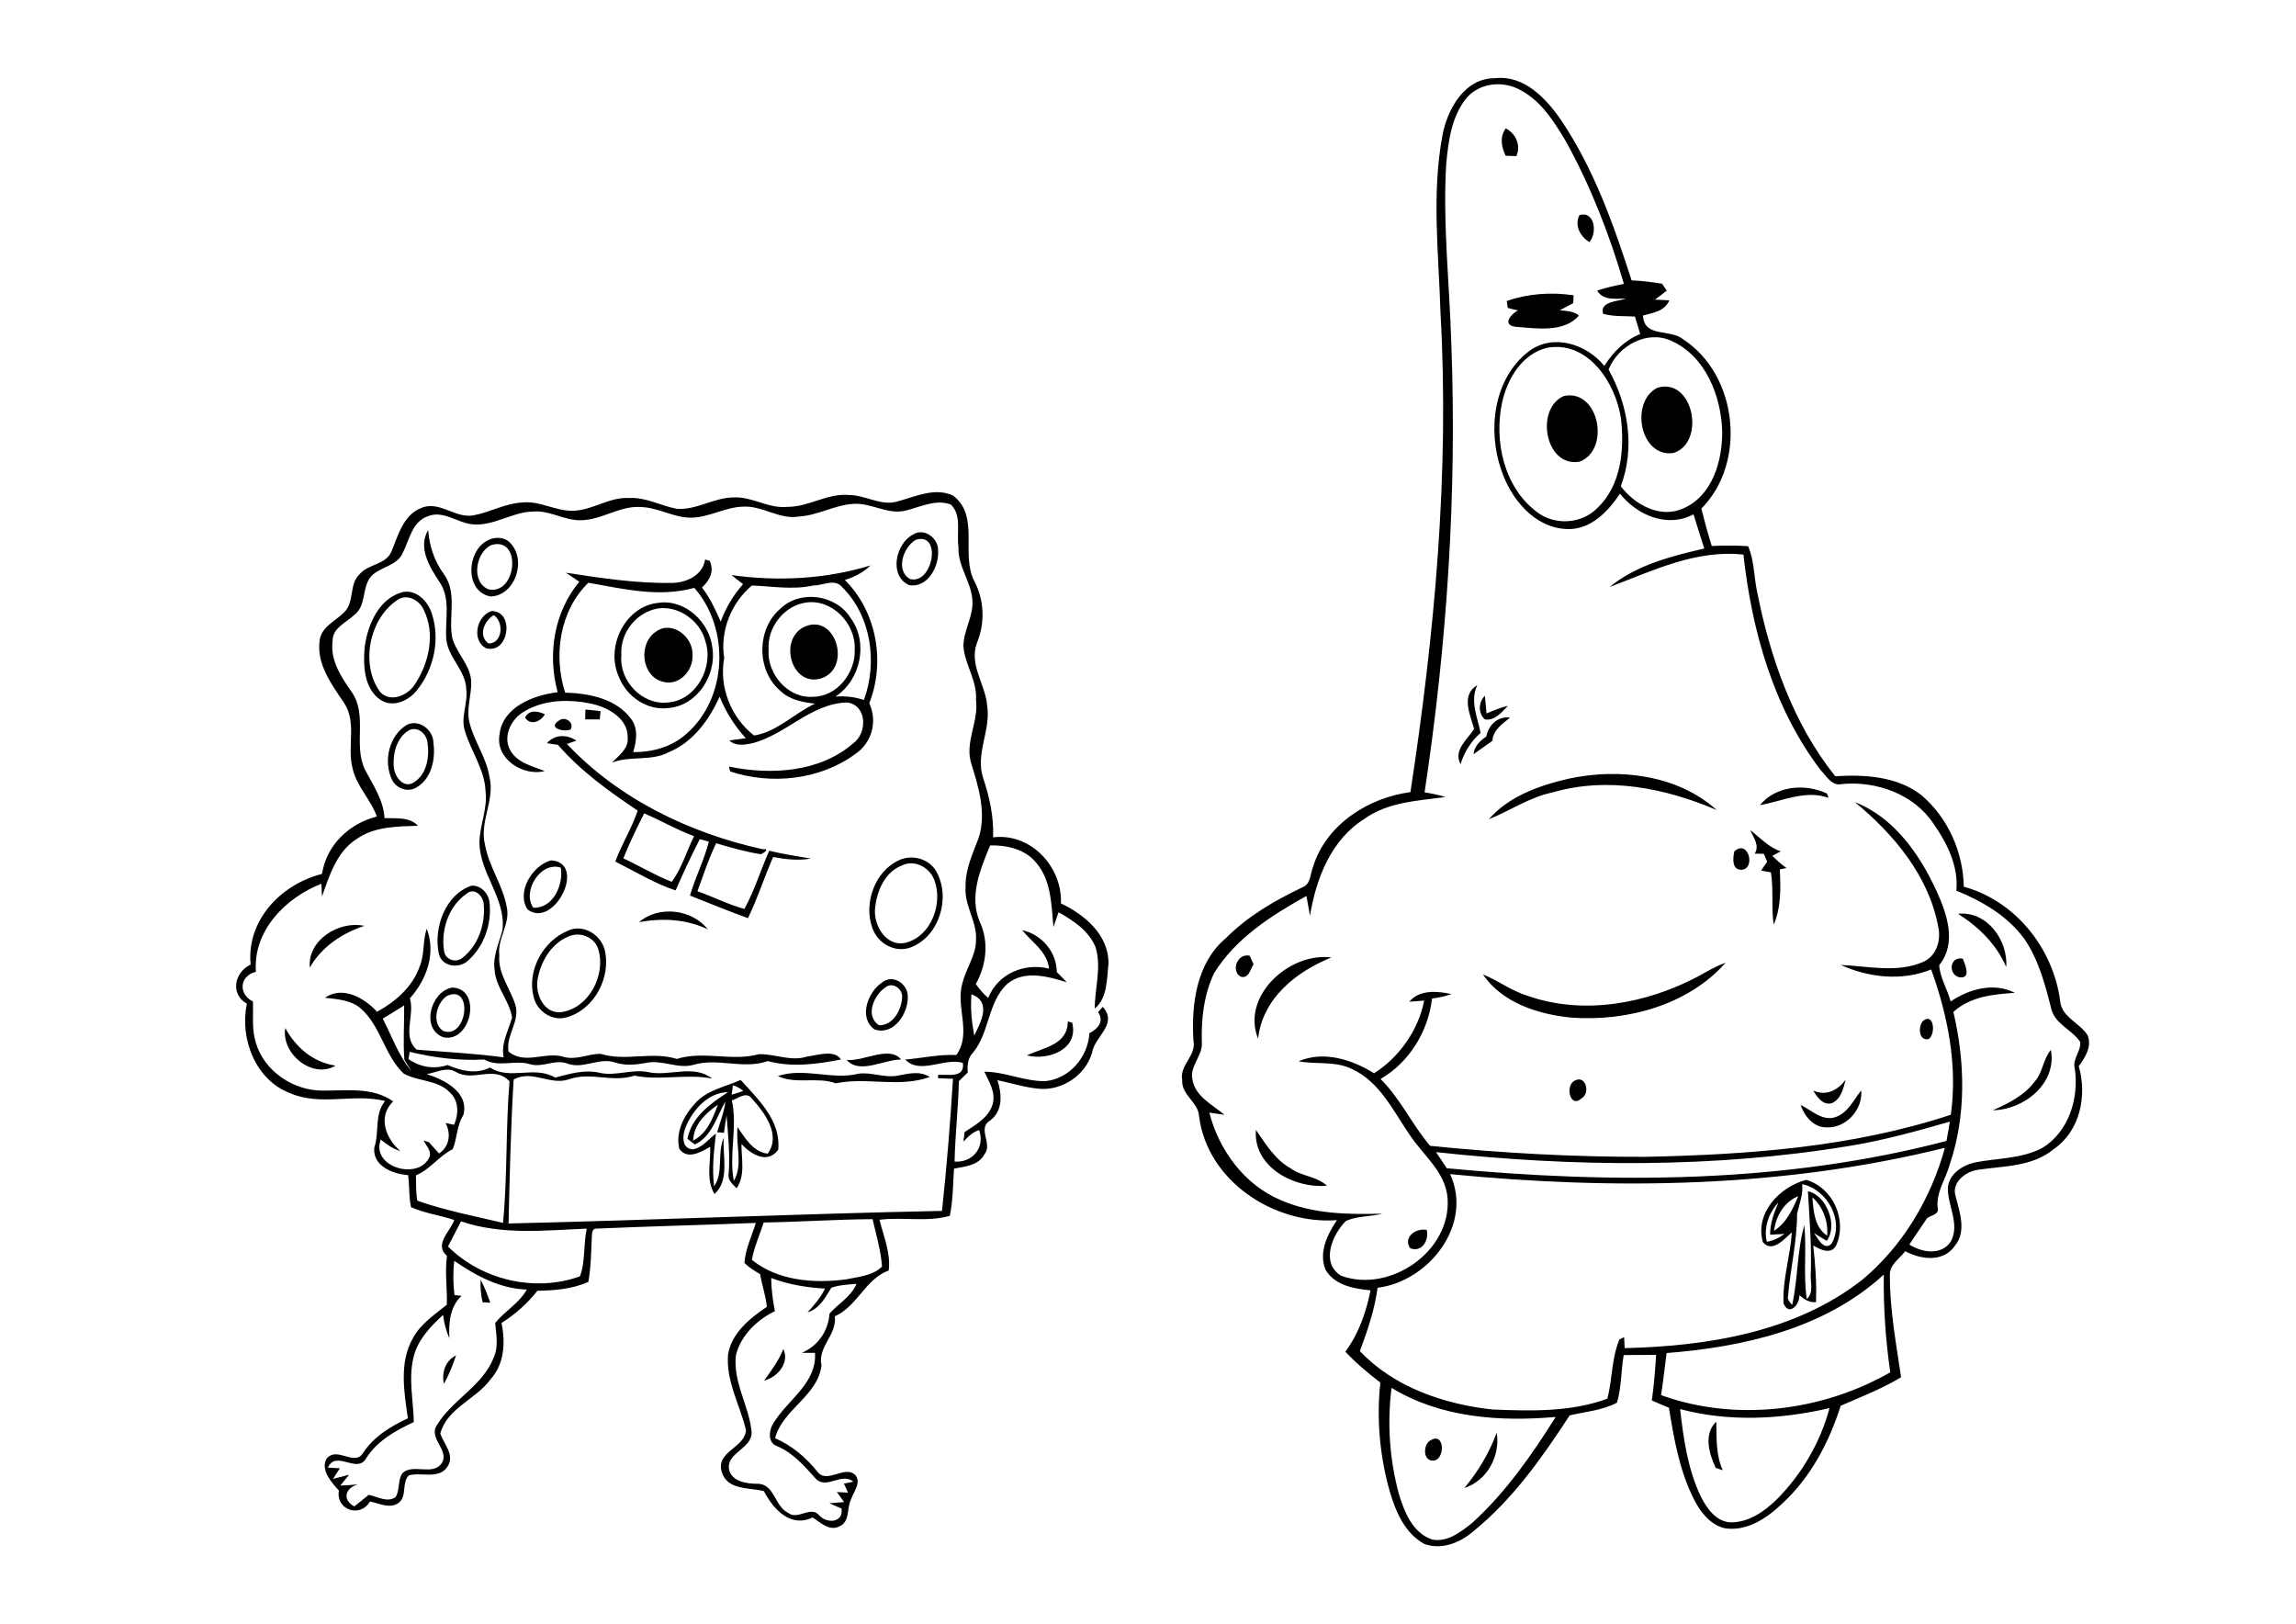 <?xml version="1.0" encoding="utf-8"?>
<!-- Generator: Adobe Illustrator 21.0.2, SVG Export Plug-In . SVG Version: 6.00 Build 0)  -->
<svg version="1.2" baseProfile="tiny" id="Layer_1" xmlns="http://www.w3.org/2000/svg" xmlns:xlink="http://www.w3.org/1999/xlink"
	 x="0px" y="0px" viewBox="0 0 1168 826" overflow="scroll" xml:space="preserve">
<path d="M728.1,732.4c7.1-4,7,10.7,0.8,10.5C723.6,743,723.9,734.1,728.1,732.4 M745,756.8c7-8.5,12.6-17.8,16.4-28.1
	C763.3,740.4,756.6,753.1,745,756.8 M872.8,746.6c-3.4-7.2-6.3-17.3,0.3-23.5c0.2,8.3-0.3,17,3.3,24.7
	C875.2,747.4,874,747,872.8,746.6 M225.8,703.9c-1.2-5.8,0.7-11.8,6.2-14.5C230.3,694.4,228.4,699.3,225.8,703.9 M388.7,702.2
	c3.7-5.1,7.5-10.2,9.8-16.1C401.8,693.3,395.5,700.5,388.7,702.2 M244.5,650.9c2,3.7,3.5,7.7,4.9,11.7c-1-0.1-3-0.2-3.9-0.2
	C244.6,658.6,244.3,654.7,244.5,650.9 M717.4,634.9c-3.9-5.7,3.1-10.5,8.4-9.3C727,630.8,723.4,637.2,717.4,634.9 M898.8,631.6
	c3.3-0.5,6.3-2,9-4c-2.4,0.1-4.9,0.3-7.3,0.4c-0.1-5.8,2-11.2,4.2-16.4C899.8,616.9,897.1,624.3,898.8,631.6 M922,609
	c0.5,7,1.1,15.3,7.5,19.5C930.1,621.2,927.4,613.9,922,609 M902.5,626c6.3-4,9.5-11,12.3-17.6C907.5,611.4,903.4,618.6,902.5,626
	 M916.8,602.3c0.5,5.2-1.4,10-2.6,15c0,14.1-3.4,27.9-4.6,41.8c-0.5,1.9,0.9,3.3,2.1,4.6c3-13.4,2.4-27.4,6.2-40.5
	c1.2,12.5-0.6,25,1.2,37.5c4-3.4,1.5-9.1,2.1-13.6c0.4-13.8-0.7-27.5-1.5-41.2c9.3,1.9,15.5,17.2,9.6,25.2c-2.3-1.2-4.3-2.6-6.5-3.9
	c2,2.7,5.1,9.3,9,5.3C938.3,620.9,929.6,605,916.8,602.3 M896.8,631.8c-4.2-14.8,8.5-28.1,22-31.7c13.7,3.9,21,20.5,15.3,33.3
	c-2.6,5-8.1,2.2-11.7,0.1c1.1,9.6,1.8,19.2,1.4,28.8c-3.3,0.3-6.1-1.4-8.4-3.6c0.1,5.1-5.4,10.9-8.1,4.2c-0.6-12.1,3.5-24,4.2-36.1
	C907.7,630.2,901.5,637.5,896.8,631.8 M638.9,574.7c5,7.2,9.7,15.1,17.6,19.5c5.6,4.2,13.4,4,18.5,8.9
	C658.4,604.6,637.4,593.6,638.9,574.7 M933.4,568.3c6.5-2,9.5-8.7,13.4-13.7c1,9.7-7.8,19.4-17.7,18.8c-6.5,0.1-11.2-5.7-13.1-11.4
	C921.5,564.6,926.7,570.2,933.4,568.3 M922.4,554.7c6.7,2.9,12.4-0.1,16.5-5.5c-1.2,4.5-2.3,9.8-7,11.9
	C927.3,562.4,924.4,557.9,922.4,554.7 M801.4,549.5c5.3-2.7,7.8,6.6,3.1,9.2C798.6,564.1,795.9,551.6,801.4,549.5 M352.6,580.1
	c7.1-3.5,10-11.3,12.6-18.2C358.9,566.2,352.9,572,352.6,580.1 M372.3,559.7c3,13.5-1.6,27.3,1,40.9c4.8-8,0.9-18.3,1.9-27.3
	c3.9,5.6,7.8,12.5,15.3,13.5c7-9.4-1.5-20.9-8-28C379.7,554.9,375.5,558.7,372.3,559.7 M372.8,552c-0.1,1.2-0.4,3.6-0.6,4.8
	c2-0.6,4-1.2,5.9-1.9C376.6,553.5,374.8,552.6,372.8,552 M353.7,561.1c6-6.7,15.2-8.3,23.1-11.8c9,10,20.5,20.6,19.1,35.5
	c-5.6,7.5-13.8,2.3-18.7-2.9c-0.1,7.5,2.1,15.9-2.5,22.5c-2-2.1-4.8-4.3-4-7.6c0.7-9.9-0.3-19.7-1.1-29.5c-0.5,3-0.9,5.9-1.3,8.9
	c-0.9-0.1-2.6-0.3-3.5-0.3c1.5-5.2,3.6-10.2,4.2-15.6c-4.5,7.7-6.8,17.7-15.5,21.8c-1-0.7-2.9-2.2-3.8-2.9
	c2.2-11.2,11.8-18,20.7-23.7c-10.2,0.1-18,9-21.6,17.8c-1.6,3.8-2.3,10.7,3.4,11.3c4.9-0.5,8.2-5.3,12-8c-1,8.9-2.1,17.8-0.9,26.8
	c4.9-7.3,1.4-16.8,4.9-24.7c-0.7,9.4,3.1,21.5-4.7,28.6c-4.5-7.2-1.9-16-2.2-24c-4.7,2.6-11.5,6.8-15.7,1.1
	C343.5,575.7,348,567.2,353.7,561.1 M395.7,547.3c13.7-4.5,27.4,2.2,41.1-1.2c6.7-0.9,13.2,2.3,19.9,1c5.4-1,11.2-2.6,16.3,0.7
	c-15.7,5.6-31.9-0.1-47.8,3.2C415.6,547.5,404.8,551.7,395.7,547.3 M1035.1,550.1c4.1-4.6,4.2-11.3,8.2-16.1
	c3.2,17.1-13.7,30.5-29.5,30.7C1021.7,561.2,1029.8,557.2,1035.1,550.1 M430.7,539.1c8.7,0.9,21.8-7.5,27.7-0.2
	C449.5,538.9,437.3,546.6,430.7,539.1 M145.1,522.9c5.5,9.9,14.1,17.4,25.6,19.1C159.2,549,143,536.2,145.1,522.9 M978.2,519.3
	c5.6-4.6,6.7,6.7,2.9,9.2C976,529.6,975.7,522.1,978.2,519.3 M543.2,519.5c0.5,0.2,1.6,0.5,2.2,0.6c3.6,13.6-12.2,19.5-23,16.7
	C530.6,532.8,543.2,531.6,543.2,519.5 M227.3,506.6c-5.4,3.7-7.8,13.9-1.8,17.8C237.7,528.8,241,500.2,227.3,506.6 M230,502.3
	c15.6,0.4,9.6,28.7-4.7,25.2C213.9,523,219.2,504.2,230,502.3 M450.3,502.3c-5.8,3.9-10.4,14.5-3.1,19.2c7.1,0.1,11.4-7.8,11.7-14.1
	C459.4,503,454,499.1,450.3,502.3 M448.9,499.6c5.3-4.2,12.7,0.7,12.9,6.9c0.5,8.7-7,20.4-16.9,17.1
	C436.5,517.7,441.5,504.3,448.9,499.6 M863.7,496.7c4.6-2.5,9.1-5.3,14.1-7c-19.1,21.6-50.2,29.9-78.3,27.9
	c-16.7-1.6-35.3-7.4-45.1-22c7.8,3.2,14.6,8.4,22.7,10.9C805.7,516.5,837.5,510.5,863.7,496.7 M996.9,497.1
	c-5.9-1.2-5.4-10.8,1.6-9.5C999.7,490.7,1002.9,497.8,996.9,497.1 M640,528.3c-8.8-21.7,16-44.1,37.3-41.3
	C659.4,494.2,642.3,507.7,640,528.3 M631,496.7c-5-3.3-1.3-12,4.7-10.6c0.5,1.1,1.5,3.3,2,4.3C636.1,493,635.2,498.1,631,496.7
	 M289,476.4c-8.8,3.7-14.2,13.1-15.6,22.3c-1,7.4,3.5,17.1,12.2,16.1c13.9-2,22.7-18.8,18.8-31.8C302.6,476.6,295,473.6,289,476.4
	 M288.9,473.4c7.5-3.6,16.4,1.7,18.6,9.3c3.7,14-5,30.7-19.1,34.7c-7.3,2.3-15.2-3-16.9-10.2C267.9,493.8,276.2,478.6,288.9,473.4
	 M157.6,492.1c-1.2-14.1,14.9-23.9,27.7-21.2C173.9,474.8,163.8,481.4,157.6,492.1 M996.1,464.8c14.7-1.6,25.5,13.5,24.5,27.1
	C1015.6,480.2,1006.6,471.5,996.1,464.8 M325.1,469c10-8.6,26.9-6.6,35,3.7C349,467.4,337,466.9,325.1,469 M237.2,454.7
	c-9,6.2-13,18.4-11.3,28.9c0.5,4.5,5.8,6.3,9.2,3.7c8-6.1,11.8-16.9,11-26.8C246.2,456,241.4,450.9,237.2,454.7 M239.8,450.5
	c4.8-0.4,8.7,3.9,9.2,8.4c1.3,10.8-2.7,22.4-10.9,29.7c-4.6,4.3-13.5,3.2-14.9-3.7C220.5,471.9,226.5,455,239.8,450.5 M458.8,440.2
	c-9,3.5-13,13.6-13.7,22.5c-0.5,8.5,6,19.1,15.7,16.8c13-3.4,19-20,14.5-31.9C472.9,441.2,465.3,437,458.8,440.2 M457.4,437.5
	c6.7-3.1,15.2-0.7,18.9,5.7c7.5,13.3,1.6,33.2-13.1,38.7c-8,3-16.9-2.2-19.5-10.1C439.3,459.4,445,443.1,457.4,437.5 M271.3,461.7
	c10.1,0.4,15.4-11.6,14-20.4C275,437.9,265.4,453.4,271.3,461.7 M280.3,437.6c18.6,1.1,1.6,35.1-11.9,25
	C262.5,453.7,270.8,440.2,280.3,437.6 M882.3,433c7.2-6.4,11,9,3.6,9.4C880.9,442.5,881.5,436.3,882.3,433 M890.4,422.2
	c5,3.9,9.3,8.8,15.5,10.8c-1.1,0.6-3.2,1.7-4.3,2.3c2.2,2.2,4.6,4.3,7.2,6.2c-0.9,0.2-2.6,0.5-3.4,0.7c0.5,9.5,0.7,19.3-3.1,28.1
	c-1.3-8.8,0-17.8-1.4-26.6c-1.7-0.3-3.3-0.6-5-0.9c1-1.5,2-3,3.1-4.5c-0.6-1.4-1.2-2.7-1.7-4c-1.6-0.1-3.2-0.1-4.7-0.1
	C895.3,430.1,892,426.1,890.4,422.2 M895.3,409.5c8.1-9.9,23-11.1,34.1-5.9c0.2,0.5,0.6,1.6,0.8,2.2
	C918.4,401.6,906.8,407.5,895.3,409.5 M797.8,396.1c25.6-5.6,55.5-2.1,75.5,15.9c-26-11.1-55.4-17.1-83.3-9
	c-11.8,2.4-21.7,9.3-32.6,13.7C767.5,405,783.1,399.5,797.8,396.1 M327.7,413.7c-3.8,7.5-7.5,15.1-10.6,22.9
	c8.3,3.8,16.1,8.6,24.6,11.9c5.2-6.9,7.5-15.5,11.4-23.2C344.4,422.1,336.3,417.4,327.7,413.7 M278.2,378c4-4.5,10.2-4.6,15-1.3
	c-1.2,0.4-3.6,1.3-4.8,1.7c26.3,27.9,62.3,45.3,99.4,53.5c4.5-0.3,0.4,2-0.7,2.6c-7.7-1.2-15.3-3.4-22.8-5.6
	c-3.8,7.9-6.5,16.2-9.5,24.4c8,2.8,15.7,6.8,23.9,9c5.1-9.4,8.3-19.8,12.6-29.6c7,1.7,14.1,2.8,21.2,4c-6.4,1.1-12.9,0.4-19.2-0.8
	c-4.5,10.3-7.9,21-12.8,31.1c-9.9-3.6-19.7-7.6-29.5-11.5c2.7-9.3,7.2-18,9.6-27.4c-1.5-0.4-3-0.9-4.6-1.3
	c-4.4,8.6-8.5,17.3-12.3,26.1c-10.8-3.6-20.5-9.6-30.7-14.7c3.3-8.9,8.4-16.9,11.4-25.9c-14.6-9.8-29-20.1-40.6-33.5
	C282,378.6,280.1,378.3,278.2,378 M208.5,371.2c-6.8,3.6-8.9,12.4-8.1,19.6c0.5,4.1,4.4,9.6,9.1,7.7c7.4-3.7,9.1-13,8-20.5
	C217.2,373.6,213,369.5,208.5,371.2 M207.1,368.6c6.3-2.9,13.3,2.7,13.4,9.2c1.1,8.3-0.9,18.2-8.6,22.7c-4.4,2.7-10.4,0.6-12.5-4
	C194.9,387.2,197.9,374,207.1,368.6 M284.5,366.4c2.9-2.2,7.8,1,5.8,4.6C286.5,372.6,278.3,370.1,284.5,366.4 M756.1,374.6
	c1.1-5.8,5.9-10.5,12.1-9.6c-4,3.2-8.6,6.3-9,11.8c-3.2,2.3-6.4,4.5-9.6,6.8C750,379.5,752.9,376.8,756.1,374.6 M267.1,365
	c2.1-4.3,6.6-3.3,10.1-1.7C275.3,366.9,269.8,369.3,267.1,365 M297.8,360.9c2.6,0.2,5.1,0.5,7.7,0.8c-0.1,1.1-0.3,3.1-0.4,4.2
	c-2.5,0-4.9,0-7.4,0C297.7,364.2,297.8,362.6,297.8,360.9 M755.4,365.9c-3.6-3-3.3-8.9,0-12c0.3,3,0.5,6,0.8,9
	c3.5-1.5,7.1-3,10.9-3.9C763.9,362.2,760.4,366.8,755.4,365.9 M749.9,370.7c-2-7.2-6.9-17.2,1.6-22.2c-3.8,8.1,0.1,16.2,1.7,24.3
	c-4.9,4.2-8.3,9.7-10.2,15.9C739.2,381.4,746.5,376.2,749.9,370.7 M333.8,321.2c8.3-5.9,19,3,18.5,12c0.4,7.8-6.7,15.8-14.9,13.6
	C326.2,344.2,324.5,327.2,333.8,321.2 M408.4,319.2c16.5-8.6,25.3,20.4,9.5,25.8C403,349.7,396,326.3,408.4,319.2 M248.5,327.3
	c7.2,0,8-10.9,2.7-14.4C246.3,315.7,243.1,323.3,248.5,327.3 M250.1,310.8c11.9,0,8.8,22.1-2.8,18.9
	C239.7,325.9,242.4,313.1,250.1,310.8 M330.7,310.6c-9,3.4-15.3,12.8-14.6,22.6c-1.3,12.9,10.5,25.6,23.7,24.1
	c14.4-1.1,23.3-17.9,19.1-31C356,314.5,342.3,305.9,330.7,310.6 M335.1,306.6c13.5-1.9,25.9,9.9,27.3,22.9
	c2.2,13.8-7.7,29.4-22.2,30.6c-11,1.5-21.5-5.8-25.4-15.9C307.9,329.1,317.9,308.2,335.1,306.6 M202.6,304.9
	c-14.7,9.2-19.6,33.2-9.1,47.2c5.4,5.5,14.1,1.5,17.6-4.1c7.2-10.9,10.5-25.8,4.4-37.9C213.4,305.3,207.3,302,202.6,304.9
	 M205.6,301c7-0.8,12.4,5.4,14.2,11.5c4.1,12.8,0.9,27.7-7.4,38.2c-4.2,5.6-12.3,9.5-18.8,5.3c-8.5-5.8-8.9-17.5-8.1-26.8
	C187,317.6,193,303.7,205.6,301 M409.9,306.5c-11.1,1.6-19.7,12.7-18.9,23.9c-0.9,12.4,9.9,25,22.7,24c12.2-0.1,21.6-12.3,21.1-24
	C435.5,317.3,423.3,304.4,409.9,306.5 M413.7,297.8c-10.4,2.3-20.8,0.4-31.2,0c-10.5,8.8-16.3,23.2-14.1,36.9
	c-2.7,14.7,3.4,30.2,15.2,39.4c11.6-1.8,20.5-11.3,31-16.2c-6.2-0.7-12.9-1.9-17.6-6.5c-12.3-10.3-12.2-31.6,0.1-41.9
	c10.1-9.7,28.3-7,35.6,4.8c9.2,12.5,5.2,31.6-7.7,40c4.9-0.4,9.8,0.2,14.5,1.7c7-19.3,3.7-42.8-11.2-57.5
	C424.6,294.1,418.4,297.9,413.7,297.8 M299.3,296.4c-14.6,14.2-17.9,37-11.8,55.9c12.1,0.3,25.9,3,33.5,13.3
	c3.8,4.9,2.8,11.4,1.1,16.9c9.7,0.2,19.6-2.6,26.9-9.1c21.2-18.2,22.4-53.7,4.2-74.4C335.3,304,316.9,299.5,299.3,296.4
	 M358.7,284.6c0.6,0.2,1.7,0.5,2.3,0.6c2.5,5.2,0.1,10-3.9,13.6c4.1,5.3,6.9,11.3,9.5,17.4c2.6-7.1,6.5-13.5,11.4-19.1
	c-2-1.5-4-3.1-5.9-4.6c23.6,3.3,47.8,2.1,70.7-4.9c-3.6,3.6-8.2,5.9-13,7.4c16.2,16.1,20.7,41.7,12.4,62.7
	c4.3,9.2,1.4,20.1-7.1,25.8c-17.9,13.2-42.7,15.8-63.6,8.9c-0.2-0.6-0.6-1.8-0.7-2.5c21.2,4.4,46.2,3,63.2-11.8
	c7.3-5.2,7.2-19.4-3-20.8c-18.6,0.4-31.5,16.8-49,20.9c-3.7,0.7-8,1.3-11-1.6c2.8-0.4,5.6-0.7,8.4-1.1c-5.6-6.2-10.2-13.3-13.3-21.2
	c-5.3,11.7-13.4,23.1-25.7,28.2c-9.1,4.9-19.7,1.7-29.1,5.4c3.5-3.6,8.6-7.2,8-12.8c0.2-9.2-9-14.7-16.9-16.8
	c-11.8-2.8-25.1-2.8-35.8,3.6c-6.4,3.7-10.9,12.4-7.2,19.4c3.5,6.7,11.3,8.3,17.7,10.9c-11,2.8-25.2-6.2-23-18.6
	c1.5-14,17.4-20.1,29.6-21.5c-5.3-19.2-1.9-40.7,11-56.2c-2.3-1.5-4.5-3.1-6.8-4.6c17.8,2.7,35.7,5.5,53.8,5.2
	C349.2,296.4,357.4,292.7,358.7,284.6 M250,277.2c-8.1,3.7-10.5,18.8-1.6,22.5C262.8,303.1,265.8,272.6,250,277.2 M248.6,274.6
	c3.4-1.6,8.1-1.5,10.8,1.4c8.7,8.5,2.9,26.9-9.8,27.4C236,300.9,237.4,279.5,248.6,274.6 M466,274.5c-6.5,3.6-10.6,15.6-3.1,20
	C474.5,297.6,479.4,270.6,466,274.5 M464.6,271.8c5.6-3.5,12.8,2,12.6,8.1c0.7,8.1-5.4,19.4-14.7,17.7
	C451.9,292.9,455.7,276.3,464.6,271.8 M392.3,650c0.1,5.7,0.8,11.3,1.9,16.9c-9.1,4.4-17.2,12.2-19.8,22.2
	c-1.7,13.5,6.4,25.5,7.9,38.6c1,9.3-13.1,10.8-11.4,19.9c1.6,6,8.7,7,14,7.1c9.1-0.4,9,11.3,15.9,14.7c5.1,4.1,11.5-3.8,15.9,1.3
	c3.9,4.4,12.5,3.9,11.4-3.4c-2.1-0.9-4.1-1.8-6.2-2.7c2.5-0.2,5-0.4,7.5-0.6c-1.2-1.7-2.4-3.4-3.7-5.1c1.9,0.1,3.8,0.2,5.7,0.3
	c-0.7-1.6-1.4-3.1-2.1-4.6c1.6-0.3,3.2-0.6,4.8-1c-5.9-4.9-13.8,4.2-19.1-1.5c-5.8-6.4-11.5-13.1-19.6-16.5c-5.6-2-4-9.3-1.2-12.9
	c7.3-11.2,21.4-19.6,20.4-34.6c-2.2,0-4.5,0-6.7,0c8.3-3.6,13.4-11,14.1-20c4.4-5,11-8.5,13.7-15.1c-4.3,0.4-8.7,0.5-12.8,2
	c-3.1,5-6,10.7-12.1,12.5c3.4-3.7,6.7-7.5,8.9-12.1C410.5,654.9,401.1,653.4,392.3,650 M231.1,641.3c-0.7,5.8-0.6,11.6,0.1,17.4
	c0.9,0.1,2.7,0.3,3.6,0.4c-6,5.6-6.6,13.9-6.2,21.6c-1.7-3.8-2.7-7.8-3.2-11.9c-6.3,5.8-12.7,12.4-14.9,21c-2.9,11-0.2,22.4,0,33.5
	c-9.4,4.4-18.8,9.6-24.4,18.7c-4.7,7.6-15.3-4.7-19.3,4.5c2,0.1,4.1,0.2,6.1,0.3c-1.2,1.8-2.3,3.6-3.5,5.4c2.7-0.7,5.4-1.4,8.2-2.1
	c-1.5,1.8-3,3.6-4.5,5.5c3-0.1,5.9-0.3,8.9-0.6c-6.3,1.8-8.1,7.7-1.8,11.2c2.5-2,5-3.9,7.4-5.9c4.4,0.9,9.5,4.2,13.7,1.1
	c2.2-3.7,0.9-8.7,3.5-12.2c5.5-4.9,15.1,1.5,19.8-4.8c4.5-6.8-7-12.7-2.3-19.6c7.8-12.9,23.3-19.9,28.9-34.4
	c2.5-5.6,1.2-11.7,0.7-17.5c4.9-6.1,12.2-10,16.1-17C254.4,655.5,242.1,648.9,231.1,641.3 M234.5,621.2c-2.2,4.3-4.4,8.5-6.6,12.8
	c17.2,17.1,44.3,23.4,67.1,15.2c2.9-7.3,1.7-16.4,3.5-24.3C277,625.8,255.3,628.3,234.5,621.2 M388.5,621.8c-2,6.3-4.9,12.5-6,19
	c13.2,10.7,31.8,12.1,48,9.9c6.2-1.3,13.5-1.8,18.2-6.5c-0.6-8.2-3-16.2-4.8-24.1C425.4,620.2,407,621.5,388.5,621.8 M217,546.3
	c9.1,2.9,21.8,9.2,18.7,20.9c-3.4,5.3-3.1,11.8-5.4,17.3c-7,3.5-11.5,10.3-18.7,13.3c0.1,4.3-0.1,8.7,0.7,12.9
	c14.1,5,29,7.8,43.6,11.3c2.3-23.9,1.3-48,3.3-72c-7.8-8.4-18.6,0.5-27.3-4.8C227.2,542.4,221.9,545.6,217,546.3 M194.7,518.1
	c4.7,9,8,18.9,14.6,26.7c-1.2-2-2.4-3.9-3.6-5.8c-0.7-9.2,0-18.4-0.1-27.6C201.9,513.7,198.3,516,194.7,518.1 M494.2,505.7
	c-0.6,7,0.1,14.1,1.4,21C499.1,519.7,504.5,509.6,494.2,505.7 M461.1,259.6c-9.3,2.6-17.9-4.1-27.2-3.3c-9.4,0.6-17.8,5.8-27.3,6.4
	c-10.1,1.8-18.8-5.7-28.8-5c-9,0.3-17,5.4-25.9,5.6c-9,0.2-16.9-5.2-25.9-5.4c-10.7-0.8-19.7,6.5-30.3,6.7c-8.5,0.3-16-5.2-24.6-4.4
	c-10.6,0.2-19.8,7.4-30.5,6.5c-7.8-0.6-15-7.4-23-4.1c-8,2.8-9.3,11.9-12.7,18.6c-2.9,6.6-11.1,7-15.8,11.6
	c-5.3,5.6-2.4,15.1-8.9,20c-4.1,3.9-11.1,6.6-11,13.2c-1.3,9.9,4.4,18.4,9.8,26.1c8.1,11.8,0.6,26.9,6.7,39.4
	c4.1,7.9,9.4,15.4,9.9,24.6c5.8,0.3,12.6-0.8,17,3.9c-10.6,0.4-22,0.3-31.1,6.7c-10.2,6.4-13.9,18.6-17.7,29.3
	c-0.1-2.2-0.2-4.4-0.3-6.5c-18.2,7.1-34.9,23.9-33.3,44.8c-8.4,2-9.1,11.4-1.5,15.1c0.2,7-0.7,14.3,1.5,21.1
	c4.3,14.5,19.3,24.4,34.2,24.2c11.9,0.1,25.3-1.9,35.6,5.5c-8.1,7.9-3.7,18.9,3.7,25.3c-3.8-1.2-7-3.4-10-5.9
	c-5.3,14.2,19.7,21.2,24.9,8.6c0.8-3.1-1.9-5.6-3.1-8.1c0.7,0.2,2,0.6,2.6,0.8c1.7,1.9,3.5,3.8,5.3,5.8c5.3-3.7,6.1-9.9,3.3-15.5
	c1.4,0.3,2.9,0.6,4.3,0.9c2.4-5.4,2.5-12.3-2.2-16.5c-6.2-6.5-16.1-5.4-23.5-9.6c-9.7-9.2-11.6-24.1-21.7-33c-5-4.4-12-4.8-18.3-5.5
	c8.9-6.3,20.1,0.1,26.5,7.1c9.4-5.1,18-12.6,21.6-22.8c2.7-6.2,1.5-13.1,3.7-19.4c4.8,12.6-0.1,25.9-8.6,35.4
	c2.7,8.5-4.2,19.4,3.5,26.1c14.9,1.2,29.6,1.9,44.2,3.9c-1.4-7.2,2.4-13.5,4.3-20.2c-1.3-8.7-8.4-15.5-8.9-24.4
	c-1-7,2.3-13.5,4-20.1c1.9-16.1-11.6-28.8-11.7-44.6c0.1-8.8,4.2-17.1,3.1-26c-0.4-11-7.3-20.2-10.4-30.4
	c-2.5-7.1,1.5-14.2,0.6-21.4c-0.2-9.8-9.5-16.3-10.2-26c-0.6-9.6,2.4-20.3-3.5-28.8c-5-7.6-11-17.3-5.7-26.3
	c0.6,8.1,3.2,15.9,8,22.4c6.9,9.5,2.3,21.5,4.2,32.1c1.9,7.9,9.1,13.8,9.7,22.2c0.3,7.2-2.7,14.4-0.8,21.5
	c2.4,9.5,8.6,17.6,10.1,27.4c2.9,11.6-5.2,22.8-2.3,34.4c2,11.2,9.1,20.6,11.1,31.8c1.9,8.5-4.9,16-3.8,24.5
	c-0.8,9.1,5.3,16.5,8,24.7c3,8.4-4.8,15.9-3.3,24.3c8.5,6.9,18.8-0.3,28.2,2.7c6.3,1.7,12.3-1.6,18.6-1.6c12.8,4,25.9-1.4,38.8,2.6
	c13.8-4.3,27.9,1.4,41.7-2.4c8.2-0.3,16.3,3.9,24.5,1.2c5.4-0.7,14.1-3.7,17.3,1.5c-12.4,2.4-24.9,4.1-37.2,0.8
	c-12.6,4.4-25.3-1.8-37.8,1.9c-8.2,2.3-16.2-2.9-24.4-0.9c-5.2,0.9-10.5,1.4-15.6-0.3c-7.9-2.7-15.8,3.4-23.8,0.7
	c-6.4-2.7-12.8,2.1-19.3,0.2c-7.8-2.4-15.9,1.8-23.4-2.4c-12.7,0.7-25.5-0.9-37.9-3.9c-0.2,0.9-0.4,2.8-0.6,3.7c6,4.1,13,5.3,19.9,3
	c7,3,14.4,4.8,21.6,1.3c10.2,6.6,22.6-1.2,33.1,5.1c7.3-1.9,14.8-4.2,22.4-2.5c8.3,2,16.5-2,24.9-0.3c10.8,2.4,22.9-4.2,32.6,3.3
	c-13.2-2.6-26.4,1.2-39.6-1.5c-11,3.7-22.2-2-33.1,1.8c-9.6,3.5-19-5.1-28.3,0.2c-1.5,24.4-2,48.8-2.6,73.2
	c73.5-1.7,147-4.9,220.5-6.4c2.4-22.4,4.2-44.8,5.6-67.2c-2.6-0.1-5.1-0.2-7.6-0.3c0-0.4,0-1.2,0-1.7c5.1-0.3,13.8,1.8,12.6-6.1
	c-9.4-2.8-21.9,6.2-29.3-1.7c8.7-0.7,17.3-2.7,26-2.3c8-11.1-0.5-24.5,3.1-36.6c1.8-7.4,6.8-13.8,6.9-21.6
	c0.7-9.6-6.1-17.8-5.3-27.4c-0.2-8.8,3.6-16.7,6.6-24.7c4.1-12.5,0.1-25.6-3.6-37.6c-3.7-11,3.8-21.6,2.3-32.7
	c0.7-9.7-5.7-17.9-6.4-27.3c0-7.9,5-15,4.6-23c-0.4-9.6-7.6-17.6-7.1-27.4c-1.1-7.1,1.8-16-3.8-21.6
	C476.6,253.7,468.5,257.7,461.1,259.6 M456.7,255c9-2.4,19-7.3,28.2-2.9c13.7,10.5,3.6,29.9,10.8,43.6c5.1,9.7,5.4,21.2,1.3,31.3
	c-4.2,11.1,4.4,21.2,5.2,32.1c1.9,12.3-6.1,24.2-2.1,36.5c3.3,9.8,5.5,19.9,5.1,30.3c19.2-2.4,35.3,15,34.5,33.6
	c12.1,5.7,24.4,16.1,24.2,30.6c-0.9,7.7-0.4,17.5-7,22.9c0-10.4,3.6-21,0.4-31.3c-3.4-8.3-11.3-13.5-18.8-17.7
	c-0.9,2.5-1.7,5-2.6,7.5c-1.1-11.2-1-23.7-8.8-32.7c-5.6-6.9-14.9-9-23.4-8.8c-5,12.1-10.8,25.8-5.3,38.8c4.8,10.2,3.4,22.1-2,31.7
	c1.8,2.6,3.9,5,6.3,7.1c4.9-12.3,18.4-18.1,31-14.9c-1-8.7-8.6-13.3-13.7-19.6c9.9,2.2,17.5,11,17.6,21.3c1.7,1.7,3.4,3.4,5.1,5.2
	c-9.7-3-21.8-6.4-30.5,1c-9.7,9.3-8.8,24.4-17.1,34.7c-2.8,2.7-3.1,6.5-2.8,10.2c-1.5,1.5-3,2.9-4.5,4.4
	c-0.3,13.6-1.9,27.2-2.2,40.9c9.2,0.7,15.6-7.2,12.5-16c-3.3,1-5.7,3.4-8,5.9c0.2-1.6,0.4-3.3,0.6-4.9c5.6-3.7,12.4-7.4,14.3-14.3
	c1.6-5.9-1.8-11.3-4.3-16.4c10.6,0,20.5,5,31.1,4.8c12.3-1.2,21.7-12.3,22.4-24.4c4.2-2.1,7.7-6,4.4-10.7c0.8-0.9,1.6-1.8,2.4-2.7
	c7.9,9-4.2,14.9-5.5,23.5c-3.3,11.2-15,19.1-26.6,18.2c-7.3-0.6-14.3-2.9-21.5-4.4c2.3,7,2.9,15.6-3.7,20.5
	c-6.8,4.1,1.5,11.9-2.9,17.2c-3,5.7-9.9,6.2-15.5,7.3c-0.5,8-0.5,16.1-2.1,24c-11.5,3.3-24,0.5-35.8,2c2.1,8.4,5.8,17,4.7,25.8
	c-12,4.4-15.8,18.1-27.4,23.3c1.1,9.6-8.9,15.5-6.8,25c-1.8,15.5-19.9,22.4-23.6,37c8.5,3.7,15.7,9.8,21.5,17c5,6.7,14.3-4,19.6,2.1
	c2.6,3.9-1.2,8.2-2.4,11.9c-2.4,4.5-0.4,11.8-6.3,14c-5,2.3-9.4-2.2-13.3-4.7c-11.3,5.5-20.1-4.3-24.8-13.4
	c-7.5-1.9-18.7-0.3-21.5-9.9c-2.9-10.3,11.7-12,12.4-21c-3-12.9-10.4-25.2-9.1-38.9c2-10.8,11.1-18.1,19.7-23.9
	c-0.5-5.6-2.5-11-3.4-16.6c-2.8-1.7-5.6-3.4-8-5.7c0.5-7.1,3.7-13.6,5.8-20.4c-27,1.1-54.1,1.7-81.1,2.9c-1.9-0.2-2.3,2.1-2.3,3.5
	c-0.4,7.9-0.4,15.8-1.8,23.6c-8.1,3.6-17.1,4.4-25.9,4.5c-5.1,6.5-11.3,12-18.3,16.4c2.1,9.8,1.5,20.9-5.6,28.7
	c-7.4,10.2-22,14.5-25.5,27.5c1.7,5.4,7.5,10.8,3.7,16.8c-4.4,6.8-13.3,2.7-19.7,4.5c-3.8,3.7-0.8,10.5-5.1,13.9
	c-4.4,3.4-10,0.3-14.7-0.6c-5,8.6-17.5,4.2-15.8-5.6c-3.8-4.1-9.4-10.4-6.3-16.1c5.2-6.7,14.3,4.1,18.6-3c5.4-8.3,14-13.5,22.8-17.6
	c-1.9-13.3-4.5-28.2,2.4-40.5c3.9-7.5,11.1-12.1,17.4-17.3c0.3-8.2-1.1-16.5,0.1-24.8c-6.8-5.8,1.6-12.3,3.7-18.3
	c-7.3-2.4-15-3.4-22-6.5c-1.2-5.3-0.7-10.9-1.5-16.3c-7.7-0.6-18.1-4.5-17.2-14c2.7-7.8-0.1-16.9,5.5-23.7
	c-15.8-4-32.7,2.7-48.1-3.9c-17.8-6.6-26-27.8-22.2-45.6c-8.6-4.8-6.4-16,1.9-19.9c-2.2-22.5,15.5-40.9,36.3-46.1
	c2.3-14.7,13.8-25.6,27.9-29.2c-3.1-8.8-10.5-15.5-12.4-24.8c-2.8-10.9,2.4-23.2-4.4-33.2c-6.3-9.3-13.9-19.5-12.3-31.5
	c0.8-6.9,7.9-9.8,12.3-14.2c5.6-5.1,2.5-14.2,7.9-19.4c4.4-5.5,13.8-4.8,16.5-12.1c3.3-8,5.9-18,14.7-21.6
	c9.3-4.3,17.5,5.4,26.9,3.6c8.3-1.5,15.9-6,24.5-6.5c8.9-1.1,17,4.3,25.8,4.2c10.1-0.1,18.6-7.1,28.8-6.5c8.6-0.5,16.2,4,24.4,5.5
	c10,0.7,18.9-5.8,28.8-5.8c9.5-0.5,17.8,5.8,27.3,4.8c11,0.1,20.6-7.2,31.7-6C440.6,251.9,448.4,257.6,456.7,255 M795.6,201.4
	c17.9-3.7,23.8,27.4,8,33.4C786,238,780.7,207.8,795.6,201.4 M843.2,197.2c18.3-5.4,24.7,28,8.1,33.2
	C834.2,232.9,829,204.2,843.2,197.2 M766.5,153.1c10.9-3.8,22.7-4.6,34-2.9c0,1-0.1,3-0.2,4c-2.3,1.2-4.5,2.4-6.8,3.6
	c3.4,0.4,7,0.4,9.7,2.7c-7.6,8.9-21.9,6.5-32.4,5.7c-6.7-1-2.3-6.4,1.4-8.3c-1.8-0.4-3.5-0.8-5.2-1.3
	C766.9,155.8,766.6,154,766.5,153.1 M803.5,109.4c7.8-2.3,9.2,9.2,5,13.7C803.9,120.3,800.8,114.7,803.5,109.4 M765.9,79.2
	c-2.1-4.5-3.1-9.6,0.1-13.9c5.2,2.7,7.8,8.6,5.4,14.1C770,79.4,767.3,79.3,765.9,79.2 M854.7,716.7c1.7,15.2,3.9,30.7,10.6,44.6
	c3,5.9,7.6,12.5,14.8,13c9.2,0.2,17.2-5.3,23.6-11.5c12.8-12.8,22.3-29.1,27-46.6C905.7,722,879.5,723.3,854.7,716.7 M707.9,705.9
	c-2.3,17.9-1,36.4,3.7,53.9c2.8,9.2,7,19.8,16.8,23.2c7.7,1.7,14.7-3.8,20.4-8.3c17.1-15.5,30.4-34.6,42.6-54
	C762.9,723.2,732.8,721.1,707.9,705.9 M847.8,688.2c-0.9,7.2-1.7,14.3-2.8,21.4c37.9,13.7,81.8,8.3,116.6-11.6
	c-2.4-16.4-3.5-33.1-3.3-49.7C928.3,675.8,887.2,685.1,847.8,688.2 M737.7,597.2c11.8,25.8-10.8,54.5-36.9,57.8
	c-1.5,11.1-5.1,21.7-9,32.2c17.2,18.3,42.7,27,67.3,29.7c19.5,0.8,40,1.4,58.6-5.5c2.5-9.6,2.1-20.5,6.1-30.1
	c0.6-0.3,1.8-0.9,2.4-1.2c0.1,1.9,0.2,3.7,0.3,5.6c42.1-1,86.8-8.1,120.9-34.8c20.6-17.2,34.9-41.3,42-67.1
	C907.2,604.2,821.5,605.4,737.7,597.2 M941.1,582.8c-69.5,11.5-140.7,10.8-210.6,3.2c1.8,2.7,3.7,5.4,5.5,8.2
	c84.6,8,171.5,7.8,254.2-13.9c0.6-3.3,1.2-6.5,1.7-9.8C975.2,575.3,958.3,580,941.1,582.8 M787,176.9c-12.7,3.1-20.1,15.6-22.8,27.5
	c-4.3,19.7,0.8,43.3,17.5,55.9c9,7.1,22.9,6.3,30.9-1.9c12.2-11.6,13.8-29.8,12-45.6C821.9,194.8,807.9,173.1,787,176.9 M818.3,188
	c10,17.9,13.6,39.8,6.2,59.3c7.1,9.4,19.9,16.5,31.6,11.4c15-6.4,20.1-24.2,20-39.2c-0.5-18.1-8.5-38.5-26-46.2
	C837.7,167.7,823,176,818.3,188 M745.6,50.4c-7.3,9.3-8.8,21.6-9.9,33c-1.8,30.5,1.7,61,2.6,91.5c2.9,76.2-2.2,152.7-13.6,228.1
	c3.6,0.6,7.2,1.3,10.6,2.4c-14.1,1.9-29.2,2.5-41.2,11.1c-17,10.6-24.6,30.4-27.7,49.3c-0.6-3.4-1.2-6.7-1.8-10.1
	c-17.9,10-36,21.5-47,39.3c-5.2,11-6.6,23.3-6.2,35.3c0.4,6.8-6.3,11.9-4.8,18.8c1.5,8.7,10.1,12.7,16.3,17.9
	c-2.6-0.3-5.1-0.7-7.7-1.1c4.8,19,17.9,36.8,36.3,44.5c16.2,7.1,34.3,7.4,51.7,6.9c-6.1,1.6-12.7,1.1-18.5,3.7
	c-7,6.9-13.1,21.5-2.4,27.9c24.7,9,56-12.4,54.1-39.4c-1-13.5-12.6-22-19.5-32.6c-8.2-12-15-26.5-28.8-33
	c-8.6-4.4-18.4-2.4-27.5-4.1c12.7-5.5,27.2-0.9,38.4,6.1c12.7-8,22.6-22,25.5-37c-2.5,0.2-5.1,0.5-7.6,0.6
	c5.3-6.3,14.3-5.4,21.5-3.9c-3.2,1.2-6.6,1.8-9.9,2.3c-2,16.7-11.5,32.4-26.2,40.9c10.1,10,16,23.2,25.2,34
	c36.4,3.7,73,5.7,109.6,5.6c52.3-1.1,105.3-4.9,155.3-21.4c3.5-25-1.5-50.4-10-73.9c-14.8,6-31.7,4.2-46-2.3
	c14,0.6,28.9,4.3,42.3-1.7c6.5-3.1,8.8-11,7.3-17.7c-4.8-25.9-22.6-47.1-42.4-63.4c19.8,7.7,32.9,26.4,41.5,45.1
	c5.3,11.6,10.5,26.6,1.4,37.8c0.3,6.2,4.2,12.3,5.8,18.5c9.4-6.4,22-9.9,32.7-4.4c-11.1,0.7-22.7,1.9-31.3,9.7c6,25.6,6.6,52.9-2,78
	c-2,7.2-6.8,13.7-6,21.5c1,3.5-3.2,3.9-5.3,5.3c-3.1,4.5-6.1,9-9.1,13.5c6.4,4.2,16.5,5.7,21.2-1.7c4.6-8.9-1.9-18.3-1.6-27.4
	c0.7-6.8,7.4-11.2,13.6-12.6c11.4-2.3,23.8-1.8,34.4-7.4c13.5-8.2,18.7-25.2,16.6-40.2c-1.5-5,3.3-9,2.7-13.8
	c-4.2-6.2-12.8-9-14.7-16.8c-3.1-12.3-6.4-24.8-13.6-35.4c-8.5-11.8-21.5-19.3-34.7-24.7c1.2-12.4-4.7-24.2-11.6-34
	c-9.9-15.1-29.2-21.9-46.7-20.2c-5.1,1.2-7.8-4.2-10.8-7.2c-23.9-31.5-34.9-70.7-39.2-109.5c-23.9-2.7-46.3,8.2-68.1,16.5
	c13.6-11.2,31.3-15.7,48.2-19.6c-1.9-5.8-3.7-11.6-5.5-17.4c-13.2,7.1-28.7,0.5-37.4-10.5c-6.1,9.2-15.1,18.5-27,18
	c-16.6-0.6-28.6-15.5-33.4-30.1c-7.1-20.2-3.9-46.5,13.9-60.2c12.2-9.4,29.5-3.9,38.5,7.3c4.5-7,10.5-13.1,18.3-16.2
	c-0.9-3-1.8-5.9-2.7-8.9c-5.4-0.3-11,0.1-16.2-1.4c-1.8-6.3,7.5-6.3,11.7-7.7c-5.1-0.1-11.6,1.2-14.7-4.1c4.4-1.5,9-2.5,13.6-3.4
	c-7.3-25-16.8-49.4-29.4-72.3c-5.9-9.9-12.4-20.4-22.9-26.1C764.5,40.6,752,42.2,745.6,50.4 M733.8,68.8c2.5-13.3,11.3-29.2,26.7-29
	c14.6-1.8,25.9,10.1,33.5,21.1c16.8,24.8,26.9,53.4,36,81.7c5.2,0.2,10.4,0.9,15.5,1.7c0.6,0.9,1.8,2.6,2.4,3.5c-2,1.6-4,3.1-6,4.6
	c2.4,0.1,4.8,0.2,7.3,0.4c-2.3,5.5-8.4,6.3-13.4,7.7c0.6,11.5,13.9,6.5,20.6,12.2c27.6,18.1,32.4,62.5,9.1,86
	c1.6,6.4,3.3,12.7,5.3,19c6.2-0.3,12.4-0.3,18.5,0.1c3.3,7.7,2.9,16.3,4.8,24.3c6.6,33,18.3,66.2,39.5,92.7c15-0.9,31.5,0,43.8,9.6
	c13.5,11.4,21.3,29,21.6,46.6c26.3,7.2,45.4,31.3,49,57.9c0.6,8.4,9.8,11.2,13.9,17.5c2.5,5.8-1.1,11.3-4.4,15.9
	c4.3,15,0.7,33-12.8,42.2c-10.8,9-25.4,8.5-38.6,10.5c-6.2,0.9-13.4,6.4-11.3,13.3c2.1,8.1,5.7,18-0.3,25.3
	c-5.9,8.6-17.2,7.1-25.3,2.8c-2.8,3.8-8,6.8-7.8,12.1c-0.1,17.5,3.2,34.8,5.7,52c-9.8,5.9-20.4,10-30.7,14.5
	c-5.9,18.5-15.2,36.3-29.6,49.6c-7.8,7.5-18.1,14.5-29.4,12.7c-7.3-1.7-12.2-8-15.5-14.4c-7.5-14.6-10.3-30.9-12.9-46.9
	c-2.9-1.2-5.8-2.4-8.7-3.7c1.1-7.7,1.7-15.4,2.2-23.2c-5.5,0.1-11,0.1-16.5,0.1c-1.4,8-1.1,16.3-3.4,24.2c-7.4,4-16.1,4.6-24.1,6.5
	c-13.9,21.4-28.9,42.6-48.8,58.8c-6.7,5.9-16.2,9.8-25.1,6.6c-10-5.4-14.7-16.7-17.7-27c-5-17.8-6.7-36.7-4.7-55.1
	c-6.3-4.8-12.4-9.9-17.8-15.7c6.8-9.2,10.6-20.1,12.8-31.2c-8.5-0.8-18.5-2.6-23-10.7c-3.4-8.8,1.1-17.8,5.9-25
	c-31.9,2.4-65.9-19.9-70.1-52.7c-0.3-7.3-9.1-10.9-8.6-18.5c-1.5-7.7,7.4-12.5,5.7-20.1c-1.1-18.3,1.5-39.6,16.5-52.1
	c11.1-11.2,24.9-19.2,39-25.9c4.3-1.6,3.9-6.9,5.4-10.5c6.6-21.4,28.1-35.1,49.5-37.9c12.3-80.5,19.9-162.2,15.3-243.7
	C731.9,129,728.2,98.6,733.8,68.8"/>
</svg>
